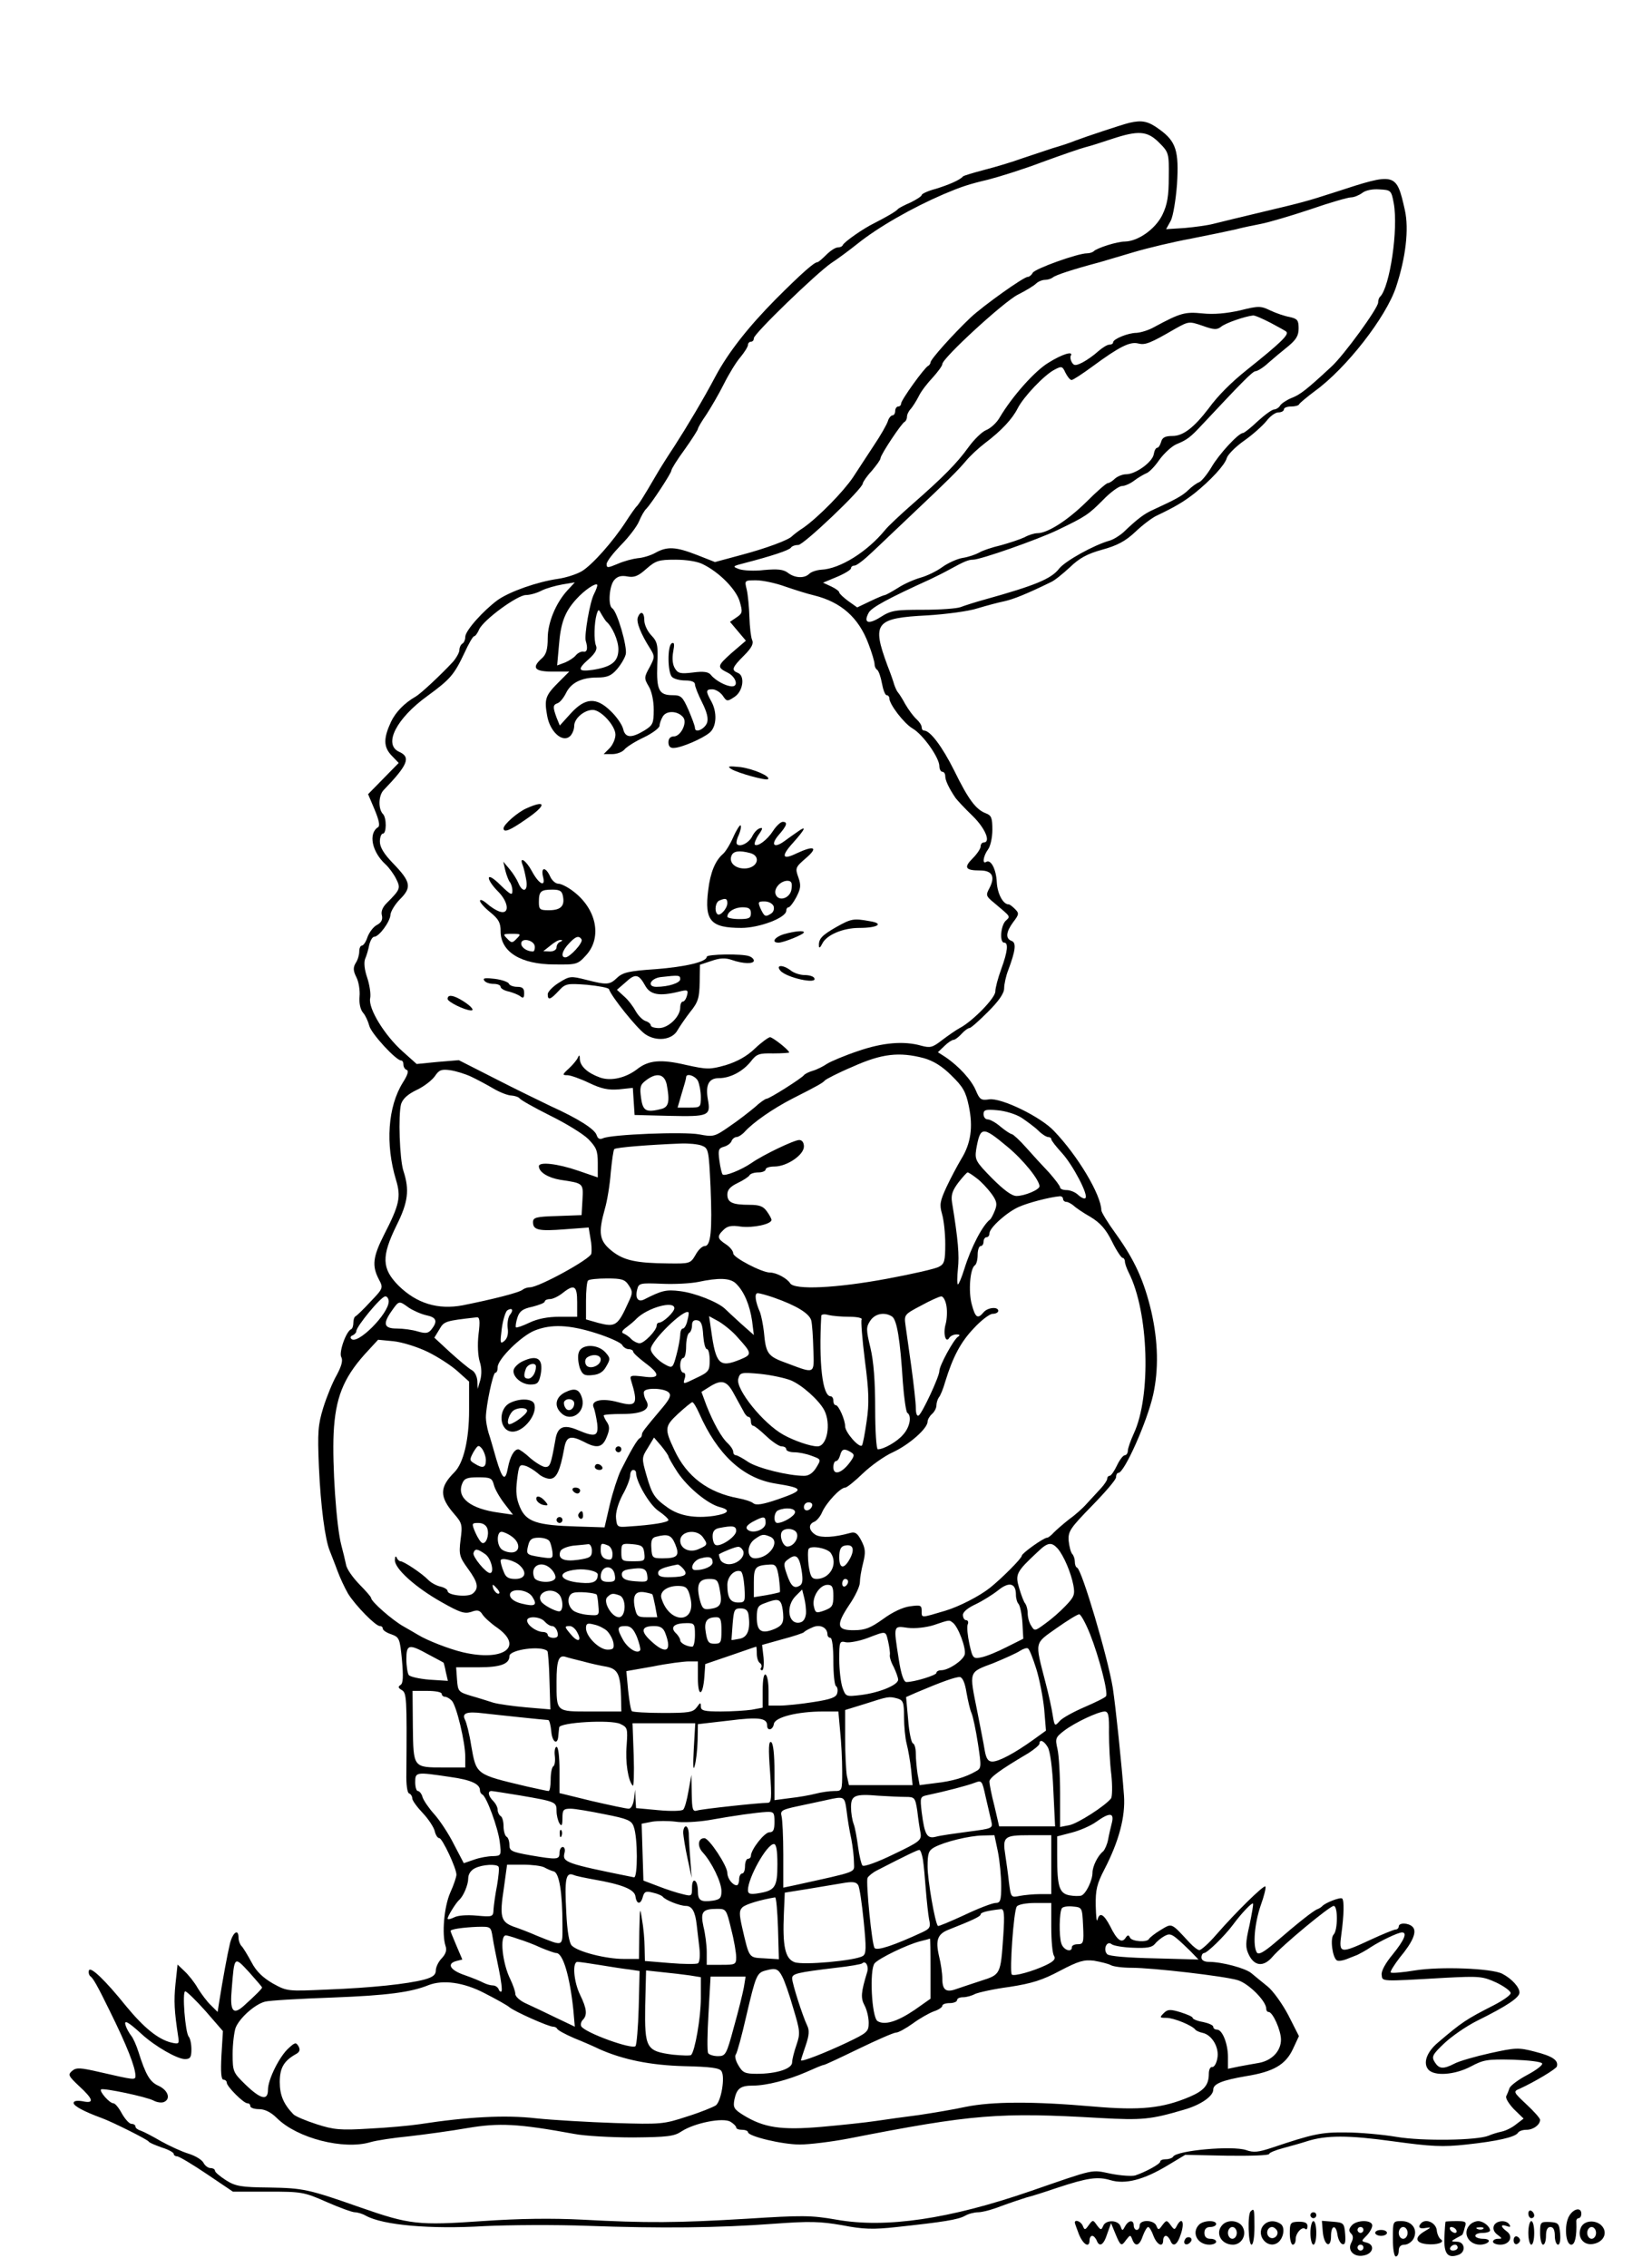 <?xml version="1.0" standalone="no"?>
<!DOCTYPE svg PUBLIC "-//W3C//DTD SVG 20010904//EN"
 "http://www.w3.org/TR/2001/REC-SVG-20010904/DTD/svg10.dtd">
<svg version="1.0" xmlns="http://www.w3.org/2000/svg"
 width="561pt" height="770pt" viewBox="0 0 561 770"
 preserveAspectRatio="xMidYMid meet">

<g transform="translate(0,770) scale(0.1,-0.1)"
fill="#000000" stroke="none">
<path d="M3835 7283 c-25 -6 -151 -48 -185 -61 -14 -6 -47 -17 -75 -25 -27 -9
-75 -25 -105 -35 -30 -11 -86 -28 -125 -38 -38 -10 -72 -20 -75 -23 -10 -12
-47 -28 -92 -42 -27 -7 -48 -17 -48 -21 0 -4 -17 -15 -37 -25 -21 -9 -40 -19
-43 -22 -7 -9 -41 -28 -80 -48 -39 -19 -103 -64 -108 -75 -2 -5 -10 -8 -17 -8
-8 0 -25 -11 -39 -25 -14 -14 -27 -25 -30 -25 -11 0 -54 -38 -141 -125 -93
-94 -161 -180 -205 -262 -40 -76 -98 -173 -140 -238 -22 -33 -49 -76 -60 -95
-47 -81 -63 -105 -69 -110 -3 -3 -19 -25 -35 -50 -44 -68 -114 -147 -150 -169
-17 -10 -53 -22 -81 -26 -70 -10 -164 -43 -205 -72 -49 -36 -110 -104 -110
-125 0 -9 -4 -20 -10 -23 -5 -3 -10 -13 -10 -22 0 -8 -10 -26 -22 -40 -41 -44
-109 -108 -127 -118 -38 -22 -67 -52 -83 -85 -26 -56 -26 -85 1 -114 l25 -26
-52 -53 -52 -53 22 -52 c15 -36 19 -55 12 -60 -34 -21 -21 -84 25 -126 12 -11
28 -33 36 -49 16 -32 15 -36 -32 -83 -14 -14 -20 -29 -16 -42 3 -14 -2 -24
-17 -32 -12 -6 -26 -25 -32 -41 -5 -16 -14 -29 -19 -29 -5 0 -9 -9 -9 -20 0
-11 -5 -29 -12 -39 -9 -15 -9 -26 2 -48 8 -15 13 -45 11 -66 -2 -23 3 -45 12
-55 8 -9 17 -29 21 -44 6 -26 91 -118 108 -118 5 0 8 -6 8 -14 0 -8 5 -16 11
-18 8 -3 3 -18 -13 -43 -51 -82 -60 -209 -23 -331 17 -57 12 -83 -41 -186 -38
-75 -41 -105 -18 -150 16 -30 16 -31 -28 -77 -23 -25 -46 -47 -50 -49 -5 -2
-8 -12 -8 -22 0 -10 -3 -20 -7 -22 -18 -7 -43 -80 -34 -95 6 -11 1 -30 -15
-60 -14 -24 -34 -73 -46 -111 -18 -59 -20 -82 -15 -202 6 -134 21 -247 37
-285 4 -11 16 -40 25 -65 9 -25 26 -61 37 -80 24 -39 93 -110 108 -110 6 0 10
-4 10 -9 0 -5 13 -14 29 -19 27 -10 29 -14 36 -87 5 -57 4 -80 -5 -85 -9 -6
-8 -10 4 -17 17 -10 18 -23 16 -283 -1 -37 3 -66 9 -68 6 -2 11 -10 11 -17 0
-7 16 -29 35 -49 19 -20 37 -47 41 -61 3 -14 10 -25 16 -25 10 0 58 -102 58
-124 0 -7 -9 -35 -21 -61 -21 -48 -29 -141 -16 -181 5 -14 1 -27 -13 -42 -11
-11 -20 -30 -20 -41 0 -15 -10 -23 -39 -31 -57 -15 -177 -28 -331 -34 -134 -6
-135 -6 -184 21 -34 20 -56 41 -72 72 -13 24 -28 49 -34 55 -5 5 -10 18 -10
28 0 32 -19 19 -29 -19 -9 -38 -25 -125 -36 -195 l-6 -38 -23 23 c-13 12 -32
38 -44 57 -11 20 -32 46 -45 58 l-24 23 -7 -65 c-6 -59 -4 -93 9 -179 4 -25 3
-27 -23 -21 -45 11 -93 50 -154 124 -70 87 -121 136 -126 121 -2 -7 0 -16 5
-20 9 -6 24 -32 65 -116 59 -119 88 -193 88 -222 0 -15 -4 -14 -122 13 -65 15
-79 16 -93 4 -15 -13 -13 -17 24 -52 49 -45 52 -60 11 -51 -19 3 -30 1 -30 -6
0 -10 35 -29 95 -51 36 -13 156 -73 160 -80 2 -4 22 -12 44 -20 23 -7 41 -17
41 -22 0 -4 5 -8 11 -8 7 0 52 -27 101 -60 l89 -60 119 0 c114 0 122 -1 199
-35 43 -19 87 -35 96 -35 9 0 26 -5 38 -12 59 -32 219 -46 402 -35 83 4 240 5
350 1 247 -9 446 -7 633 7 122 9 157 8 232 -5 72 -14 105 -15 186 -6 158 17
208 25 231 38 12 7 32 12 45 12 13 0 48 9 78 21 30 11 69 24 85 29 17 4 64 19
105 33 103 34 137 39 181 26 50 -15 113 1 194 50 l60 36 143 -3 c78 -1 142 1
142 6 0 4 21 13 48 20 26 7 62 17 80 23 66 21 140 21 292 0 132 -18 169 -20
250 -11 103 11 166 25 175 40 4 6 16 10 29 10 23 0 46 17 46 34 0 5 -21 29
-46 52 -46 43 -46 44 -22 54 50 23 122 66 125 75 6 21 -15 35 -74 50 -57 15
-66 14 -153 -5 -50 -11 -105 -27 -120 -35 -39 -20 -53 -19 -68 5 -11 18 -8 25
32 63 24 23 74 58 112 77 103 51 144 79 144 96 0 18 -26 47 -59 64 -36 18
-209 25 -296 11 -42 -7 -79 -10 -82 -7 -3 3 11 25 30 50 45 54 60 89 44 105
-14 14 -47 15 -47 1 0 -5 -5 -10 -10 -10 -6 0 -45 -16 -86 -35 -103 -48 -108
-47 -99 18 9 66 10 115 3 122 -6 6 -59 -15 -68 -26 -3 -3 -10 -8 -16 -10 -14
-5 -69 -49 -142 -112 -41 -35 -58 -44 -64 -35 -14 23 -8 97 13 159 12 33 19
62 16 65 -5 6 -100 -87 -167 -164 -25 -29 -51 -52 -57 -52 -6 0 -21 12 -34 26
-63 68 -58 66 -98 42 -20 -12 -37 -26 -39 -30 -6 -13 -60 -9 -65 5 -4 9 -8 9
-15 -2 -13 -19 -29 -7 -52 40 -22 42 -36 49 -43 22 -3 -10 -5 11 -6 47 -1 55
4 75 30 125 49 95 71 178 66 249 -8 109 -28 299 -38 366 -17 104 -105 401
-121 408 -5 2 -8 11 -8 21 0 9 -4 21 -9 26 -5 6 -10 26 -12 45 -2 32 6 43 79
118 45 46 82 89 82 97 0 8 3 15 8 15 20 0 97 172 118 265 19 86 17 180 -6 282
-25 106 -57 176 -121 265 -27 37 -49 73 -49 80 -1 52 -80 185 -161 269 -45 48
-179 113 -220 107 -27 -4 -32 -1 -45 30 -15 36 -58 83 -104 114 l-25 16 22 21
c12 12 26 21 31 21 5 0 17 9 27 20 10 11 22 20 27 20 5 0 33 25 63 55 37 37
55 63 55 80 0 13 6 42 14 62 25 67 28 93 11 99 -21 8 -19 30 6 64 20 26 20 30
6 44 -9 9 -18 16 -22 16 -19 0 -38 37 -40 75 -2 44 -20 79 -36 69 -14 -9 -10
20 6 42 8 10 15 40 15 67 0 40 -3 49 -22 56 -34 13 -59 46 -108 146 -40 80
-81 135 -102 135 -5 0 -8 5 -8 11 0 7 -8 19 -18 28 -10 9 -27 32 -38 51 -10
19 -22 37 -25 40 -3 3 -8 14 -12 25 -3 11 -13 40 -23 65 -54 146 -42 162 136
171 63 4 140 14 170 24 30 9 71 20 91 24 31 7 74 24 156 64 13 5 42 29 66 51
32 31 59 46 110 60 51 14 79 29 112 60 24 23 57 48 72 55 65 31 93 48 129 76
55 44 104 97 110 120 3 11 29 38 59 59 30 21 64 52 76 67 12 16 30 29 40 29
11 0 19 5 19 10 0 6 11 10 24 10 13 0 26 3 28 8 2 4 26 24 54 45 106 77 241
250 275 353 33 100 44 196 30 260 -29 129 -31 129 -236 62 -99 -32 -115 -36
-250 -68 -71 -17 -146 -35 -165 -40 -19 -5 -63 -11 -97 -14 l-63 -4 16 29 c8
16 17 71 21 123 7 114 -3 146 -60 187 -38 28 -59 32 -102 22z m101 -67 c33
-33 34 -36 33 -117 0 -65 -5 -94 -22 -129 -24 -48 -82 -89 -127 -90 -27 0 -95
-22 -106 -33 -4 -4 -15 -7 -23 -7 -31 0 -176 -52 -184 -66 -4 -8 -12 -14 -17
-14 -14 0 -150 -97 -194 -138 -60 -57 -136 -142 -136 -152 0 -4 -4 -10 -8 -12
-12 -5 -92 -116 -92 -128 0 -5 -4 -10 -10 -10 -5 0 -10 -7 -10 -15 0 -8 -4
-15 -9 -15 -5 0 -13 -9 -16 -20 -4 -12 -25 -49 -48 -83 -22 -34 -54 -82 -70
-107 -33 -49 -116 -134 -168 -171 -19 -12 -36 -26 -39 -29 -11 -13 -90 -42
-173 -64 l-89 -24 -61 24 c-72 28 -101 30 -142 7 -16 -9 -43 -17 -60 -18 -16
-2 -47 -10 -67 -19 -34 -14 -38 -15 -38 -1 0 9 22 37 48 64 27 27 55 64 62 81
7 17 18 37 25 43 18 19 85 121 85 130 0 5 20 37 45 71 25 35 45 67 45 70 0 4
13 26 29 49 15 23 42 69 59 103 17 34 42 75 56 91 14 17 26 36 26 42 0 6 5 11
10 11 6 0 10 5 10 12 0 15 211 219 263 255 23 15 62 44 87 64 72 58 188 124
295 170 59 25 86 34 150 49 39 10 122 36 185 60 63 23 129 46 145 50 17 4 57
17 90 28 91 30 121 28 161 -12z m797 -206 c16 -87 -13 -283 -46 -317 -4 -3 -7
-12 -7 -20 0 -19 -117 -180 -159 -218 -84 -78 -106 -95 -135 -106 -17 -7 -35
-19 -39 -26 -4 -7 -14 -13 -20 -13 -7 0 -32 -18 -56 -40 -23 -22 -46 -40 -50
-40 -15 0 -81 -71 -107 -116 -15 -25 -34 -48 -42 -51 -8 -3 -25 -15 -37 -27
-21 -20 -44 -32 -120 -67 -29 -13 -52 -30 -99 -75 -13 -12 -34 -25 -47 -29
-54 -15 -151 -69 -172 -95 -27 -35 -80 -57 -252 -105 -33 -9 -70 -21 -83 -26
-13 -5 -70 -9 -128 -9 -94 0 -108 -2 -144 -25 -41 -26 -59 -20 -40 15 10 18
65 48 210 114 19 9 49 24 65 33 49 27 64 33 79 33 26 0 219 68 286 100 98 47
106 53 156 103 25 26 54 47 64 47 9 0 28 8 41 18 13 10 32 21 41 25 10 3 30
24 45 46 16 22 42 46 58 53 37 15 48 24 88 67 134 143 171 181 181 181 6 0 26
12 43 28 17 15 47 40 67 56 28 23 36 37 36 61 0 28 -4 33 -31 39 -17 3 -46 13
-65 22 -33 16 -40 16 -104 0 -45 -10 -88 -14 -126 -10 -60 6 -75 2 -164 -46
-19 -11 -46 -19 -61 -20 -28 0 -79 -21 -79 -32 0 -5 -6 -8 -13 -8 -7 0 -23
-10 -37 -22 -14 -13 -38 -30 -53 -38 -24 -12 -30 -12 -37 0 -5 8 -6 18 -4 22
11 18 -29 6 -75 -23 -47 -28 -124 -115 -166 -186 -10 -18 -31 -37 -46 -43 -15
-6 -42 -33 -60 -58 -39 -54 -85 -101 -189 -192 -41 -36 -84 -76 -95 -90 -60
-73 -152 -131 -216 -134 -15 -1 -34 -7 -41 -14 -16 -16 -49 -15 -73 4 -15 11
-34 13 -80 9 -33 -4 -71 -2 -85 3 -24 9 -23 10 20 21 89 23 150 43 156 52 3 5
14 9 25 9 18 0 219 191 219 209 0 4 13 24 30 42 16 19 30 38 30 43 0 12 72
120 82 124 4 2 8 10 8 17 0 8 6 20 13 27 6 7 19 27 27 43 8 17 30 45 48 64 17
19 32 39 32 45 0 20 209 212 257 236 26 13 54 30 61 37 7 7 21 13 31 13 9 0
21 4 26 8 9 8 66 27 160 52 17 5 68 20 115 34 47 14 135 35 195 46 61 12 128
26 150 31 22 6 61 14 87 19 26 5 101 27 167 49 66 23 129 41 139 41 10 0 27 7
38 15 11 9 35 14 59 12 38 -2 40 -3 48 -47z m-418 -406 c28 -15 52 -28 53 -30
11 -9 -19 -38 -133 -129 -54 -43 -99 -88 -131 -132 -49 -64 -86 -93 -122 -93
-25 0 -35 -5 -39 -20 -3 -11 -9 -20 -13 -20 -5 0 -10 -10 -12 -22 -4 -26 -61
-68 -94 -68 -12 0 -29 -7 -38 -15 -8 -8 -19 -15 -24 -15 -5 0 -38 -29 -73 -64
-63 -62 -131 -106 -166 -106 -10 0 -30 -6 -44 -14 -15 -7 -51 -19 -80 -27 -30
-7 -63 -18 -74 -25 -11 -6 -36 -15 -56 -18 -19 -3 -51 -18 -69 -31 -19 -14
-52 -30 -74 -36 -21 -6 -56 -21 -77 -35 -21 -13 -41 -24 -44 -24 -3 0 -25 -9
-50 -21 l-44 -21 -31 22 c-16 12 -30 25 -30 29 0 4 -12 13 -27 20 l-28 13 48
20 c26 11 47 24 47 29 0 5 5 9 12 9 7 0 33 20 58 44 25 23 85 81 134 127 128
121 158 151 186 184 14 17 43 44 64 60 57 43 94 83 112 119 20 39 90 113 125
131 24 13 27 12 37 -10 7 -14 16 -25 21 -25 5 0 37 21 71 46 91 67 127 85 155
78 24 -6 40 0 126 50 45 25 47 26 93 10 39 -14 49 -14 63 -3 14 12 80 35 108
38 6 1 33 -11 60 -25z m-1927 -820 c55 -27 112 -85 124 -126 10 -35 10 -40
-11 -54 l-22 -15 27 -32 27 -32 -49 -42 c-49 -44 -50 -48 -12 -67 27 -14 37
-46 14 -46 -20 0 -57 20 -72 39 -8 10 -24 13 -61 8 -42 -5 -51 -3 -61 14 -8
13 -10 33 -6 56 5 26 4 34 -5 29 -15 -9 -14 -99 1 -114 7 -7 27 -12 45 -12 21
0 33 -5 33 -13 0 -8 11 -35 24 -61 17 -34 22 -55 17 -70 -9 -22 -41 -36 -41
-17 0 6 -10 33 -22 61 -20 45 -25 50 -54 50 -46 0 -55 17 -52 103 3 68 1 78
-21 101 -13 14 -23 36 -23 50 0 29 -13 34 -22 10 -6 -15 10 -56 42 -106 16
-26 16 -29 -2 -63 -19 -34 -19 -38 -3 -65 10 -16 17 -49 17 -79 0 -47 -3 -53
-32 -71 -45 -27 -65 -25 -72 6 -4 15 -23 42 -42 60 -49 48 -86 46 -135 -7
l-38 -42 -11 27 c-13 36 -13 43 4 49 8 3 20 18 28 34 17 35 52 53 106 53 34 0
48 6 67 28 13 15 27 38 30 51 6 24 -29 146 -46 156 -15 10 -10 77 7 96 11 13
25 16 45 12 23 -4 36 1 64 26 32 28 42 31 99 31 37 0 76 -6 94 -16z m278 -75
c32 -11 76 -25 98 -30 93 -23 152 -76 185 -164 12 -31 21 -62 21 -70 0 -8 4
-16 9 -19 5 -4 12 -24 16 -46 4 -22 11 -40 16 -40 5 0 9 -5 9 -10 0 -21 50
-86 79 -103 35 -20 91 -99 91 -128 0 -10 5 -19 10 -19 6 0 10 -7 10 -15 0 -14
12 -40 35 -74 6 -8 31 -35 58 -61 43 -42 63 -90 37 -90 -5 0 -10 -6 -10 -14 0
-7 -12 -25 -27 -40 -31 -31 -25 -41 25 -41 42 0 53 -21 31 -62 -12 -22 -10
-26 17 -48 58 -49 56 -45 39 -61 -17 -17 -21 -74 -5 -74 15 0 12 -30 -10 -90
-11 -30 -20 -64 -20 -76 0 -22 -77 -101 -121 -124 -13 -7 -40 -26 -60 -41 -32
-25 -40 -27 -70 -19 -59 17 -131 11 -215 -18 -45 -15 -92 -35 -105 -43 -13 -9
-35 -20 -49 -24 -14 -4 -27 -11 -30 -15 -7 -10 -117 -80 -127 -80 -4 0 -23
-13 -40 -29 -18 -15 -56 -45 -86 -65 -50 -35 -55 -36 -102 -27 -53 10 -298 0
-327 -13 -11 -5 -18 -2 -22 11 -7 20 -61 55 -156 98 -35 17 -120 58 -188 93
l-124 63 -72 -6 -71 -7 -47 42 c-61 54 -118 146 -111 181 3 14 -2 46 -10 70
-9 26 -12 51 -7 64 5 11 11 32 14 48 4 15 11 27 17 27 16 0 54 51 55 75 1 11
15 35 33 53 40 40 36 59 -25 122 -30 31 -44 54 -44 73 0 15 5 27 10 27 13 0
13 53 1 66 -17 17 -16 62 1 81 84 87 94 113 53 131 -54 25 -9 113 96 189 78
57 91 72 126 146 14 31 29 57 33 57 4 0 12 11 17 23 15 33 130 117 159 117 14
0 38 7 53 15 16 8 48 17 71 21 l42 7 -24 -26 c-40 -43 -68 -110 -68 -164 0
-37 -5 -55 -20 -68 -36 -32 -25 -45 37 -45 l56 0 -36 -36 c-45 -45 -49 -57
-39 -113 9 -54 51 -93 77 -71 8 7 15 23 15 36 0 25 34 54 63 54 28 0 77 -54
77 -84 0 -14 -9 -35 -20 -46 l-20 -20 29 0 c16 0 34 7 41 15 7 9 37 28 67 42
29 14 53 32 53 40 0 7 5 21 11 31 13 21 51 19 69 -3 15 -18 -8 -65 -32 -65
-11 0 -18 -7 -18 -20 0 -13 6 -20 18 -19 25 0 99 32 122 52 24 20 26 70 5 107
-19 34 -18 40 4 40 11 0 27 -10 35 -21 14 -21 16 -21 40 -5 30 19 37 73 11 82
-22 9 -19 18 21 58 27 27 34 41 28 54 -4 9 -8 44 -9 77 -1 33 -5 75 -9 93 -8
32 -8 32 32 32 21 0 65 -9 98 -21z m-649 -26 c-14 -27 -33 -138 -28 -158 8
-26 5 -40 -8 -37 -7 1 -18 -4 -25 -12 -6 -8 -23 -19 -37 -25 l-27 -10 6 67 c6
78 20 115 59 158 27 30 65 56 71 49 2 -2 -3 -16 -11 -32z m42 -93 c20 -17 41
-64 41 -94 0 -42 -23 -60 -87 -70 -51 -7 -54 1 -12 38 21 19 28 33 23 44 -8
19 -6 77 2 106 6 19 7 19 17 0 6 -10 13 -21 16 -24z m1078 -1482 c32 -9 62
-27 94 -59 39 -38 49 -55 59 -104 15 -71 7 -127 -26 -180 -13 -22 -36 -65 -50
-95 -22 -48 -24 -59 -15 -91 6 -20 11 -66 11 -102 0 -57 -3 -68 -21 -77 -11
-7 -91 -25 -177 -41 -172 -32 -315 -39 -329 -15 -10 16 -46 36 -68 36 -28 0
-125 51 -125 65 0 8 -11 22 -25 31 -29 19 -31 27 -8 49 13 13 27 16 59 11 41
-5 104 8 104 23 0 3 -7 17 -16 29 -12 17 -25 22 -59 22 -58 0 -75 8 -75 35 0
16 10 27 35 39 19 9 37 21 40 26 3 6 17 10 31 10 13 0 24 5 24 10 0 6 14 10
30 10 42 0 100 39 100 68 0 13 -6 22 -16 22 -17 0 -122 -50 -162 -78 -35 -24
-91 -46 -98 -39 -3 3 -8 24 -11 47 -5 36 -3 42 15 47 11 3 23 11 26 19 3 8 11
14 17 14 6 0 19 8 28 18 29 32 95 78 161 112 89 45 104 54 111 62 3 4 45 26
95 47 98 44 157 51 241 29z m-1537 -63 c19 -9 53 -27 75 -40 22 -13 50 -24 62
-24 12 -1 24 -5 28 -10 3 -5 49 -31 103 -58 53 -26 112 -62 130 -80 27 -28 32
-39 32 -81 l0 -49 -67 23 c-70 24 -133 31 -133 15 0 -20 31 -39 72 -46 80 -12
79 -11 76 -68 l-3 -52 -82 -3 c-73 -2 -83 -5 -83 -21 0 -27 20 -31 109 -24
l80 6 6 -36 c4 -19 5 -43 3 -53 -3 -18 -178 -114 -208 -114 -9 0 -20 -4 -25
-8 -11 -10 -103 -33 -203 -53 -85 -16 -157 6 -219 67 -57 58 -58 99 -6 205 39
78 44 120 23 184 -13 40 -18 189 -8 227 6 18 22 33 53 48 26 12 53 34 62 47
14 21 22 24 52 20 20 -3 52 -13 71 -22z m1870 -140 c19 -13 45 -32 57 -44 12
-12 27 -21 33 -21 5 0 10 -3 10 -7 0 -5 17 -26 37 -48 37 -41 90 -142 79 -152
-3 -4 -14 1 -24 10 -10 10 -28 17 -40 17 -12 0 -22 4 -22 9 0 5 -17 27 -37 50
-21 22 -56 60 -78 85 -22 25 -44 45 -49 46 -4 0 -21 11 -38 25 -16 14 -36 25
-44 25 -8 0 -14 8 -14 18 0 14 7 17 47 13 26 -2 63 -13 83 -26z m-50 -97 c55
-45 110 -114 110 -135 0 -12 -51 -33 -78 -33 -16 0 -43 20 -83 60 -56 57 -59
63 -54 98 14 79 21 80 105 10z m-1037 3 c23 -9 24 -14 30 -141 6 -148 1 -200
-20 -200 -8 0 -22 -13 -31 -30 -17 -29 -19 -30 -92 -29 -110 1 -152 10 -193
43 -42 34 -46 60 -23 142 8 27 17 82 20 123 4 41 9 77 12 80 5 6 122 15 226
19 26 1 58 -2 71 -7z m934 -111 c15 -11 36 -34 49 -51 19 -26 21 -36 13 -57
-6 -15 -13 -29 -17 -32 -25 -19 -64 -93 -87 -167 -9 -29 -19 -53 -22 -53 -3 0
-3 24 0 53 5 45 1 97 -20 225 -4 25 1 40 21 67 15 19 29 35 32 35 3 0 17 -9
31 -20z m293 -70 c0 -5 5 -10 11 -10 6 0 16 -6 24 -12 7 -7 33 -25 58 -39 33
-20 52 -41 73 -83 15 -31 32 -56 36 -56 4 0 8 -6 8 -12 0 -7 6 -24 13 -38 68
-134 77 -419 17 -547 -11 -24 -20 -50 -20 -58 0 -8 -5 -15 -10 -15 -6 0 -18
-16 -27 -35 -9 -19 -20 -35 -25 -35 -4 0 -8 -4 -8 -10 0 -5 -10 -20 -22 -33
-13 -14 -34 -37 -48 -52 -13 -15 -40 -39 -60 -53 -19 -15 -42 -35 -51 -44 -9
-10 -19 -18 -23 -18 -12 0 -86 -53 -86 -61 0 -9 -68 -77 -108 -109 -35 -28
-105 -64 -152 -78 -84 -25 -80 -25 -80 -1 0 20 -4 21 -40 16 -24 -3 -60 -20
-91 -43 -42 -30 -61 -38 -98 -38 -60 -1 -63 17 -17 86 20 29 36 63 36 76 0 13
5 43 11 66 9 36 8 49 -6 76 -13 25 -21 31 -38 26 -54 -15 -96 -17 -116 -7 -24
14 -28 36 -6 45 8 3 21 18 27 33 15 33 62 83 78 83 6 0 33 22 60 48 27 26 73
59 102 72 56 26 118 81 118 104 0 7 7 19 15 26 8 7 15 20 15 29 0 9 4 21 8 27
5 5 15 29 22 54 26 84 52 134 98 182 24 26 53 48 63 48 11 0 19 5 19 10 0 15
-36 12 -50 -5 -20 -24 -28 -18 -40 27 -12 43 -6 123 11 133 5 4 9 19 9 36 0
16 5 29 10 29 6 0 10 7 10 15 0 8 5 15 10 15 6 0 10 6 10 13 0 19 59 72 100
90 31 14 104 33 138 36 6 1 12 -3 12 -9z m-1475 -293 c14 -21 14 -27 -1 -58
-36 -80 -44 -85 -102 -70 l-42 12 0 63 c0 34 3 66 7 69 3 4 32 7 64 7 50 0 61
-3 74 -23z m364 6 c28 -27 47 -73 55 -127 l6 -48 -43 38 c-23 21 -48 44 -55
51 -24 23 -102 54 -153 60 -47 6 -62 2 -121 -28 -21 -11 -32 4 -24 34 5 21 10
22 83 19 43 -2 98 1 123 6 71 15 109 14 129 -5z m-539 -63 l0 -50 -60 0 c-40
0 -75 -7 -102 -20 -23 -11 -43 -18 -46 -16 -2 3 0 17 5 33 7 22 18 30 51 37
23 6 42 13 42 18 0 4 8 8 18 8 9 0 28 9 42 20 40 32 50 26 50 -30z m668 15
c77 -27 121 -54 127 -78 3 -12 6 -56 7 -97 3 -86 7 -84 -89 -48 -67 24 -72 32
-79 108 -3 25 -9 54 -13 65 -16 36 -20 65 -8 65 7 0 32 -7 55 -15z m-1308 -13
c0 -42 -107 -149 -127 -127 -5 4 -2 10 5 12 6 3 12 9 12 14 0 16 84 118 98
118 6 1 12 -7 12 -17z m1894 -15 c3 -17 2 -46 -3 -63 -9 -33 1 -66 13 -45 4 6
15 11 24 11 12 0 13 -3 5 -8 -15 -10 -63 -98 -63 -116 0 -19 -58 -143 -70
-151 -6 -4 -10 6 -10 26 0 17 -7 79 -15 138 -8 58 -17 122 -20 142 -5 36 -4
37 53 67 31 17 62 31 68 31 7 1 15 -14 18 -32z m-1826 -6 c15 -10 42 -22 60
-26 34 -7 39 -20 18 -47 -11 -14 -19 -16 -47 -8 -19 6 -51 10 -71 10 -45 0
-49 16 -17 61 24 34 24 34 57 10z m902 -2 c0 -13 -38 -49 -52 -49 -4 0 -8 -4
-8 -10 0 -16 -42 -60 -58 -60 -7 0 -20 6 -28 14 -7 8 -19 16 -26 19 -9 3 -6
10 9 21 12 9 28 22 35 30 38 37 128 62 128 35z m-558 -22 c-6 -7 -10 -27 -8
-45 3 -20 -1 -35 -11 -44 -15 -12 -15 -7 -9 42 4 30 13 58 19 62 16 10 22 1 9
-15z m602 -21 c-3 -14 -10 -26 -15 -26 -5 0 -9 -10 -9 -22 -1 -13 -6 -43 -13
-68 -11 -42 -14 -45 -33 -35 -27 13 -54 41 -54 55 0 28 114 139 128 125 2 -1
0 -14 -4 -29z m549 14 c27 0 46 -4 43 -9 -3 -4 2 -67 11 -139 14 -106 15 -146
6 -207 -6 -42 -13 -79 -16 -82 -10 -9 -57 45 -57 65 0 22 -22 72 -32 72 -5 0
-8 7 -8 15 0 8 -4 15 -9 15 -28 0 -41 112 -32 274 1 4 11 6 24 2 12 -3 44 -6
70 -6z m146 1 c17 -11 28 -79 37 -224 4 -54 11 -100 15 -103 16 -10 9 -49 -14
-74 -20 -24 -66 -50 -86 -50 -5 0 -9 62 -9 138 0 92 -5 160 -16 206 -15 62
-15 71 -1 92 16 25 49 31 74 15z m-1404 -61 c-4 -35 -2 -72 4 -92 7 -21 7 -44
2 -63 l-9 -30 -1 27 c-1 16 -9 32 -19 37 -11 6 -43 33 -73 60 l-54 50 17 28
c16 28 20 29 126 41 11 2 13 -11 7 -58z m879 -9 c50 -55 51 -59 10 -76 -71
-29 -83 -17 -99 99 l-7 48 33 -18 c18 -11 47 -34 63 -53z m-116 6 c2 -26 7
-47 13 -47 5 0 9 -17 9 -38 0 -35 -3 -40 -46 -60 -45 -22 -45 -22 -39 -2 4 11
2 20 -4 20 -6 0 -11 11 -11 25 0 14 5 25 10 25 6 0 10 18 10 39 0 22 5 43 10
46 6 3 10 15 10 26 0 14 6 19 18 17 13 -2 18 -15 20 -51z m-363 7 c44 -14 84
-32 88 -40 4 -8 15 -14 22 -14 8 0 15 -4 15 -8 0 -5 18 -21 40 -38 54 -40 52
-55 -6 -47 -42 5 -46 4 -41 -13 25 -81 19 -91 -44 -74 -54 15 -94 6 -83 -18 4
-9 9 -34 12 -54 5 -44 -6 -48 -65 -23 -49 21 -70 12 -77 -33 -15 -84 -18 -92
-34 -92 -9 0 -32 14 -51 30 -18 17 -37 30 -41 30 -14 0 -28 -25 -35 -62 -9
-49 -19 -41 -40 30 -9 31 -20 71 -26 88 -5 17 -9 40 -9 52 0 38 24 152 32 152
5 0 8 8 8 19 0 27 79 105 125 124 57 23 119 20 210 -9z m-573 -63 c35 -17 81
-47 102 -66 l39 -35 0 -97 c0 -101 -19 -180 -50 -211 -51 -51 -51 -83 -1 -141
27 -31 29 -37 22 -88 -6 -50 -4 -58 25 -98 35 -48 38 -67 16 -85 -16 -13 -85
-6 -85 9 0 5 -11 12 -24 15 -14 3 -32 13 -41 22 -22 23 -84 64 -95 64 -4 0
-11 6 -13 13 -3 6 -6 3 -6 -9 -1 -29 70 -93 159 -143 62 -35 77 -40 100 -33
21 8 29 6 38 -8 6 -10 29 -31 51 -46 91 -65 20 -115 -117 -83 -47 11 -123 41
-152 59 -8 5 -31 18 -50 29 -36 20 -110 84 -110 97 0 3 -18 24 -40 46 -22 23
-43 52 -45 67 -3 14 -10 44 -16 66 -17 65 -31 273 -26 380 6 118 32 185 105
267 l46 50 52 -5 c29 -3 81 -19 116 -36z m1234 -97 c38 -16 95 -67 113 -101
24 -46 10 -123 -23 -123 -24 0 -79 19 -115 39 -69 38 -163 155 -154 190 6 22
9 23 75 17 38 -4 84 -14 104 -22z m-194 -45 c13 -23 27 -50 33 -60 5 -11 13
-19 17 -19 5 0 8 -7 8 -15 0 -8 3 -15 8 -15 4 0 24 -16 44 -35 20 -19 44 -35
52 -35 9 0 16 -4 16 -10 0 -5 12 -10 27 -10 15 0 41 -5 59 -12 33 -12 33 -12
16 -40 -11 -18 -25 -28 -41 -28 -54 0 -158 26 -190 47 -19 13 -38 23 -42 23
-5 0 -9 5 -9 11 0 7 -8 19 -17 28 -23 20 -51 72 -74 130 l-17 46 27 17 c41 26
59 22 83 -23z m-221 4 c9 -9 4 -21 -20 -50 -65 -77 -71 -85 -71 -93 0 -5 -3
-10 -7 -12 -8 -3 -31 -42 -65 -110 -10 -21 -27 -73 -37 -115 l-18 -78 -94 3
c-136 4 -172 16 -193 65 -13 30 -15 53 -10 94 6 49 8 53 28 47 11 -3 30 -15
42 -25 11 -11 30 -19 41 -19 23 0 35 27 49 103 7 41 21 46 68 22 43 -23 62
-19 76 16 10 24 11 36 2 50 -7 10 -12 21 -12 24 0 3 29 5 64 5 71 0 99 17 79
48 -5 9 -8 22 -6 28 5 14 69 12 84 -3z m103 -70 c62 -141 149 -221 258 -239
100 -16 101 -22 9 -54 -50 -17 -73 -21 -83 -13 -7 6 -30 13 -51 17 -102 19
-175 73 -217 164 -34 72 -33 80 13 123 23 21 45 39 48 39 4 0 14 -17 23 -37z
m-104 -147 c0 -3 14 -28 31 -54 35 -52 102 -107 143 -118 39 -10 31 -22 -20
-30 -64 -9 -116 0 -155 27 -47 33 -55 46 -74 112 -16 56 -16 59 5 92 l21 35
25 -29 c13 -16 24 -32 24 -35z m-620 -13 c0 -26 -11 -29 -39 -11 -17 10 -17
13 -3 39 15 24 17 25 29 11 7 -10 13 -27 13 -39z m1240 27 c13 -8 12 -13 -6
-37 -27 -35 -54 -42 -54 -14 0 12 4 21 9 21 5 0 11 9 14 20 6 22 14 24 37 10z
m-730 -70 c0 -30 46 -109 76 -129 19 -13 34 -27 34 -31 0 -8 -55 -17 -135 -22
-38 -3 -40 -2 -43 28 -2 19 7 50 22 79 15 26 26 56 26 66 0 11 5 19 10 19 6 0
10 -4 10 -10z m-483 -40 c3 -14 19 -42 35 -63 l30 -39 -48 7 c-96 13 -143 50
-125 97 7 19 16 23 55 23 42 0 47 -3 53 -25z m1081 -72 c-6 -18 -28 -21 -28
-4 0 9 7 16 16 16 9 0 14 -5 12 -12z m-58 -21 c0 -13 -40 -37 -60 -37 -15 0
-12 38 3 43 25 11 57 7 57 -6z m-100 -37 c0 -23 -45 -39 -62 -22 -7 7 -1 15
18 26 38 20 44 20 44 -4z m-945 -19 c7 -22 -4 -53 -17 -49 -6 2 -16 18 -24 36
-13 31 -12 32 11 32 14 0 26 -7 30 -19z m845 -8 c0 -20 -56 -57 -71 -47 -5 3
-9 16 -9 29 0 17 7 25 23 28 46 9 57 7 57 -10z m206 -8 c7 -18 -12 -45 -32
-45 -15 0 -28 35 -19 50 9 15 45 12 51 -5z m-968 -11 c30 -21 29 -54 -1 -54
-13 0 -28 5 -35 12 -16 16 -15 58 1 58 7 0 23 -7 35 -16z m648 -1 c18 -25 18
-28 -12 -41 -31 -15 -64 0 -64 28 0 32 54 41 76 13z m-93 -25 c16 -39 8 -48
-43 -48 -34 0 -36 2 -38 34 -2 26 2 36 15 39 42 11 53 6 66 -25z m321 26 c39
-15 -1 -74 -50 -74 -29 0 -29 45 -1 65 24 17 29 18 51 9z m-748 -16 c4 -6 8
-22 10 -36 2 -23 1 -24 -39 -18 -50 8 -51 9 -43 41 5 20 13 25 36 25 16 0 32
-5 36 -12z m144 -32 c0 -21 -6 -25 -46 -31 -49 -7 -71 3 -61 29 3 8 22 16 44
19 21 2 44 4 51 5 6 1 12 -9 12 -22z m54 18 c9 -3 16 -16 16 -29 0 -18 -4 -22
-20 -18 -13 3 -20 14 -20 29 0 26 1 27 24 18z m124 -26 c3 -27 1 -28 -37 -28
-39 0 -41 1 -41 31 0 29 2 30 38 27 32 -3 37 -7 40 -30z m701 -14 c-21 -42
-39 -42 -39 -1 0 26 5 37 18 40 27 6 35 -9 21 -39z m703 29 c21 -25 45 -82 53
-124 6 -32 3 -40 -27 -71 -18 -19 -49 -46 -69 -60 -34 -25 -36 -26 -47 -7 -7
10 -12 29 -12 42 0 13 -4 27 -8 33 -5 5 -14 29 -21 53 -14 47 -10 55 63 123
34 33 47 34 68 11z m-1068 -8 c7 -20 -20 -45 -49 -45 -12 0 -26 7 -29 16 -4 9
-5 18 -4 18 15 9 55 25 64 25 7 1 14 -6 18 -14z m298 -8 c24 -37 -3 -86 -48
-87 -18 0 -22 8 -28 46 -3 25 -3 51 0 56 8 13 66 2 76 -15z m-1174 -3 c20 -14
32 -64 16 -64 -14 0 -60 56 -56 68 5 16 13 15 40 -4z m772 -28 c0 -13 -29 -26
-58 -26 -23 0 -8 34 18 40 29 8 40 4 40 -14z m302 -26 c5 -31 4 -46 -5 -52
-20 -13 -31 -3 -45 38 -12 34 -11 40 5 51 26 20 37 11 45 -37z m-956 15 c25
-24 17 -45 -16 -45 -24 0 -33 6 -40 26 -6 14 -10 30 -10 36 0 13 48 1 66 -17z
m108 -14 c10 -11 15 -25 11 -30 -10 -17 -65 -13 -71 4 -16 42 29 61 60 26z
m446 4 c18 -21 7 -28 -42 -29 -32 -1 -43 3 -43 14 0 12 15 19 66 29 4 0 12 -6
19 -14z m325 -31 c3 -25 5 -47 3 -49 -2 -1 -22 -6 -45 -10 l-43 -7 0 50 c0 53
5 58 56 61 18 1 23 -6 29 -45z m-615 11 c0 -24 -15 -32 -58 -28 -76 6 -85 38
-12 45 31 3 70 -6 70 -17z m58 -3 c3 -18 -1 -22 -22 -22 -19 0 -26 5 -26 18 0
39 43 43 48 4z m110 0 c3 -22 0 -23 -40 -20 -31 2 -44 8 -46 20 -2 12 5 18 25
21 46 7 58 3 61 -21z m330 -40 c3 -49 2 -52 -21 -52 -27 0 -37 16 -37 60 0 28
24 53 45 46 6 -1 11 -26 13 -54z m-83 -13 c8 -45 2 -56 -35 -61 -21 -3 -26 2
-34 33 -12 50 -3 69 33 69 26 0 30 -4 36 -41z m435 32 c0 -6 -4 -13 -10 -16
-5 -3 -10 1 -10 9 0 9 5 16 10 16 6 0 10 -4 10 -9z m570 -45 c0 -12 4 -26 9
-31 5 -6 11 -34 13 -64 l3 -54 -56 -28 c-31 -16 -70 -32 -86 -35 -28 -6 -30
-4 -41 45 -6 28 -9 57 -6 66 4 8 1 15 -5 15 -6 0 -11 8 -11 18 0 10 17 24 43
36 23 11 57 32 76 47 38 31 61 25 61 -15z m-1760 19 c7 -9 8 -15 2 -15 -5 0
-12 7 -16 15 -3 8 -4 15 -2 15 2 0 9 -7 16 -15z m654 -27 c23 -91 -71 -93 -98
-3 -7 24 24 44 64 41 20 -1 27 -8 34 -38z m486 4 c0 -33 -4 -39 -30 -49 -28
-10 -31 -9 -36 13 -8 31 19 74 46 74 16 0 20 -7 20 -38z m-1022 -3 c18 -28 9
-34 -35 -23 -23 5 -39 16 -41 27 -5 27 59 24 76 -4z m90 9 c15 -15 16 -58 1
-58 -14 0 -53 21 -61 33 -19 30 33 52 60 25z m128 -1 c2 -2 5 -19 6 -38 3 -34
3 -34 -36 -31 -21 2 -45 9 -52 17 -20 19 -17 53 4 58 16 5 72 0 78 -6z m189 1
c2 -2 6 -20 10 -40 l7 -38 -35 0 c-32 0 -35 3 -42 36 -7 40 4 55 38 48 11 -2
21 -5 22 -6z m522 -66 c-2 -17 -9 -28 -21 -30 -39 -8 -49 55 -14 90 l22 22 7
-28 c4 -15 7 -40 6 -54z m-633 62 c24 -9 22 -74 -2 -74 -25 0 -55 53 -40 68
14 14 20 14 42 6z m550 -30 c3 -9 6 -28 6 -44 0 -21 -7 -30 -30 -40 -44 -18
-60 -8 -60 39 0 34 4 41 28 49 39 15 49 14 56 -4z m-112 -36 c7 -49 -3 -76
-30 -81 -15 -3 -27 -5 -28 -4 0 1 2 26 4 55 4 47 6 52 27 52 17 0 25 -7 27
-22z m1160 -66 c30 -76 62 -198 54 -210 -3 -5 -36 -21 -73 -37 -37 -16 -76
-37 -85 -48 -16 -18 -17 -17 -23 20 -3 21 -14 72 -25 113 -36 140 -38 129 38
183 37 26 71 47 77 47 5 0 22 -30 37 -68z m-1852 43 c7 -8 18 -15 25 -15 7 0
15 -9 18 -20 4 -15 0 -20 -14 -20 -10 0 -19 5 -19 10 0 6 -8 10 -17 10 -22 1
-53 23 -53 39 0 16 45 14 60 -4z m600 -30 c0 -41 -2 -45 -24 -45 -19 0 -24 6
-29 37 -7 39 3 53 36 53 14 0 17 -9 17 -45z m785 27 c19 -13 47 -89 41 -109
-7 -21 -55 -53 -80 -53 -9 0 -16 -4 -16 -9 0 -8 -75 -31 -102 -31 -9 0 -18 26
-26 78 -18 116 -19 113 31 106 24 -3 61 1 87 9 56 19 53 18 65 9z m-1174 -28
c9 -9 19 -26 22 -40 3 -20 0 -24 -20 -24 -28 0 -73 44 -73 73 0 16 5 18 28 12
15 -3 34 -13 43 -21z m299 -14 c0 -22 -4 -40 -9 -40 -18 0 -41 12 -41 22 0 5
-7 17 -16 25 -19 20 -4 33 39 33 25 0 27 -3 27 -40z m450 1 c0 -6 5 -11 10
-11 6 0 10 -33 10 -79 0 -44 4 -82 9 -85 5 -3 7 -14 4 -24 -3 -14 -22 -21 -81
-30 -43 -7 -94 -12 -115 -12 l-37 0 0 49 c0 28 -4 53 -10 56 -6 4 -10 -16 -10
-53 l0 -59 -37 -7 c-21 -3 -68 -6 -105 -6 -57 0 -68 3 -68 17 0 15 -2 14 -14
-3 -13 -17 -27 -19 -114 -19 -55 0 -103 3 -106 6 -4 3 -9 35 -13 71 l-6 65 91
16 c49 10 104 17 121 17 l31 0 0 -57 c0 -66 17 -62 22 5 l3 43 85 29 c47 16
86 30 88 30 1 0 2 -11 2 -24 0 -14 5 -28 10 -31 6 -4 8 -11 5 -16 -4 -5 -2 -9
3 -9 5 0 7 19 5 43 l-5 43 68 19 c38 10 71 21 74 24 3 4 16 11 30 17 25 11 50
-1 50 -25z m-850 8 c17 -30 3 -36 -20 -9 -24 28 -24 30 -5 30 8 0 19 -9 25
-21z m203 -16 c8 -21 13 -41 11 -45 -9 -14 -40 5 -57 33 -23 41 -22 49 7 49
18 0 27 -9 39 -37z m97 11 c23 -61 1 -72 -50 -24 -36 33 -32 50 11 50 22 0 32
-6 39 -26z m756 -26 c4 -18 7 -39 6 -45 -2 -7 4 -26 13 -42 8 -17 15 -36 15
-43 0 -18 -63 -44 -126 -52 -51 -6 -52 -6 -63 25 -6 18 -11 61 -11 96 0 61 1
63 23 58 12 -2 45 4 72 14 66 25 62 26 71 -11z m-1560 -45 c27 -14 50 -27 50
-27 1 -1 5 -15 8 -32 l7 -30 -63 4 c-35 3 -66 10 -70 16 -4 6 -8 30 -8 54 0
51 9 52 76 15z m403 12 c2 -3 6 -48 7 -101 l3 -97 -82 7 c-45 4 -95 11 -112
16 -16 5 -50 16 -75 23 -43 13 -45 15 -48 55 l-3 42 76 0 c74 0 105 11 105 38
0 22 109 37 129 17z m1660 -60 c11 -35 23 -97 27 -137 l6 -73 -43 -31 c-64
-46 -117 -74 -139 -74 -14 0 -21 9 -26 38 -3 20 -15 79 -25 131 -28 140 -31
133 54 165 39 16 81 35 91 42 11 7 23 11 27 8 5 -3 17 -34 28 -69z m-1539 25
c25 -7 61 -15 80 -18 39 -8 47 -27 49 -104 l1 -48 -104 0 c-119 0 -116 -3
-116 102 0 69 7 90 29 84 9 -3 36 -10 61 -16z m1302 -105 c5 -28 12 -59 17
-70 5 -11 15 -58 22 -104 12 -79 12 -84 -7 -94 -34 -20 -81 -34 -137 -40 l-54
-7 -7 38 c-3 20 -6 51 -6 69 0 17 -4 33 -10 35 -5 2 -13 38 -16 80 l-7 77 34
15 c87 37 135 54 149 53 9 -2 17 -20 22 -52z m-1782 -5 c0 -5 5 -10 11 -10 6
0 16 -6 23 -13 16 -16 46 -141 46 -191 l0 -36 -71 0 c-107 0 -105 -2 -107 139
l-1 121 49 0 c28 0 50 -4 50 -10z m1548 -16 c19 -6 22 -13 22 -63 0 -31 4 -72
9 -91 5 -19 12 -59 15 -87 l5 -53 -108 0 -108 0 -7 31 c-3 17 -6 75 -6 128 l0
96 68 21 c78 25 80 26 110 18z m-1278 -64 c47 -5 88 -9 92 -9 4 -1 8 -18 10
-38 3 -38 22 -49 24 -15 1 9 2 22 3 28 2 17 174 27 207 12 25 -12 26 -15 22
-73 -5 -56 5 -121 21 -137 3 -4 5 42 3 102 l-4 110 106 0 107 0 -5 -87 c-3
-56 -2 -77 3 -58 5 17 9 55 10 86 l1 56 104 12 c102 13 131 9 131 -16 0 -21
20 -16 23 5 4 23 81 42 167 42 l52 0 6 -67 c4 -38 7 -98 7 -135 0 -67 0 -68
-27 -68 -16 0 -44 -4 -63 -9 -19 -5 -59 -12 -87 -15 l-53 -7 0 95 c0 60 -4 97
-11 102 -9 5 -10 -22 -4 -100 6 -90 5 -106 -8 -106 -30 0 -223 -21 -239 -26
-16 -5 -18 3 -19 58 l-1 63 -10 -55 c-5 -30 -13 -59 -18 -63 -4 -5 -42 -6 -84
-2 l-76 7 -2 32 -1 31 -4 -32 c-3 -20 -10 -33 -18 -33 -8 0 -64 12 -125 26
l-110 27 0 78 c0 45 -4 79 -10 79 -5 0 -8 -14 -6 -30 2 -17 0 -33 -5 -36 -5
-3 -9 -23 -9 -45 0 -21 -3 -39 -7 -39 -4 0 -36 7 -72 15 -177 42 -173 39 -191
140 -6 39 -16 78 -21 87 -11 22 5 29 61 22 25 -3 83 -9 130 -14z m1996 -52 c0
-40 3 -104 8 -143 4 -38 3 -75 -1 -80 -19 -25 -114 -86 -142 -91 l-31 -6 0
113 c0 63 -4 131 -9 152 -8 35 -7 39 23 62 37 28 114 64 137 65 13 0 16 -13
15 -72z m-208 -49 c8 -13 16 -70 19 -145 l6 -124 -95 0 -95 0 -16 69 c-10 38
-17 75 -17 83 0 13 33 38 133 97 20 13 37 27 37 32 0 16 15 10 28 -12z m-2031
-101 c73 -10 103 -24 103 -46 0 -6 4 -12 8 -14 14 -6 53 -112 59 -160 6 -47 5
-48 -23 -49 -16 0 -45 -5 -64 -12 l-35 -12 -34 65 c-18 36 -48 81 -66 101 -18
20 -36 46 -40 58 -3 12 -11 21 -16 21 -5 0 -9 14 -9 30 0 35 3 35 117 18z
m1839 -149 c6 -26 6 -26 -78 -37 -45 -6 -95 -13 -109 -17 -31 -8 -39 5 -49 83
-6 51 -5 53 19 58 62 13 138 33 161 42 24 9 25 8 37 -47 7 -31 16 -68 19 -82z
m-1600 86 c122 -21 124 -22 124 -53 0 -15 5 -34 10 -42 7 -11 10 -7 10 18 0
28 3 32 28 32 15 0 67 -9 116 -19 77 -15 91 -21 98 -42 14 -36 14 -174 1 -172
-233 47 -244 51 -236 83 3 11 0 20 -6 20 -6 0 -11 -9 -11 -20 0 -23 -7 -24
-100 -8 -62 11 -70 15 -70 34 0 13 -4 26 -10 29 -5 3 -10 19 -10 35 0 16 -4
32 -10 35 -5 3 -10 13 -10 21 0 9 -7 22 -15 30 -17 17 -20 34 -6 34 4 0 48 -7
97 -15z m1309 -5 c31 0 33 -2 40 -47 3 -27 8 -60 11 -75 4 -25 -2 -30 -92 -73
-53 -26 -100 -43 -105 -38 -4 4 -11 33 -15 63 -4 30 -10 65 -15 78 -5 13 -9
38 -9 57 0 40 12 46 94 39 32 -2 74 -4 91 -4z m-200 -47 c3 -27 10 -70 16 -96
5 -26 9 -62 9 -80 0 -35 20 -28 -202 -77 l-38 -8 0 112 c0 61 -3 120 -6 131
-5 18 2 22 53 33 32 7 76 16 98 21 63 14 63 14 70 -36z m-245 -38 c0 -27 -4
-35 -17 -35 -17 0 -63 -59 -63 -80 0 -5 -4 -10 -10 -10 -5 0 -10 -11 -10 -25
0 -14 -4 -25 -10 -25 -5 0 -10 -9 -10 -20 0 -11 -4 -20 -8 -20 -14 0 -32 23
-32 42 0 24 -62 118 -78 118 -22 0 -25 -28 -5 -49 30 -33 63 -100 63 -131 0
-23 -5 -28 -28 -32 -42 -6 -52 0 -52 32 0 16 -4 32 -10 35 -6 4 -10 -6 -10
-23 0 -29 -1 -30 -32 -22 -18 4 -55 16 -83 27 l-50 19 -3 96 -3 97 36 7 c19 3
55 3 79 0 24 -4 74 -1 112 5 90 16 162 26 197 28 25 1 27 -2 27 -34z m1146 -2
c-4 -16 -10 -41 -13 -58 -3 -16 -11 -34 -17 -40 -18 -14 -36 -51 -36 -72 0
-26 -22 -72 -38 -78 -7 -2 -25 -2 -41 1 -34 7 -41 30 -41 133 l0 67 50 13 c27
7 64 23 82 36 46 33 62 32 54 -2z m-387 -100 c6 -31 11 -83 11 -115 0 -50 -3
-58 -19 -58 -10 0 -58 -18 -106 -41 -48 -22 -88 -39 -90 -37 -10 11 -35 156
-35 201 0 45 3 55 23 66 35 19 118 39 163 40 l41 1 12 -57z m181 -43 l0 -100
-39 0 c-21 0 -52 -3 -68 -6 -30 -6 -30 -6 -37 48 -3 29 -9 70 -12 90 -10 63
-4 68 81 68 l75 0 0 -100z m-930 1 c0 -77 -8 -89 -64 -98 -29 -5 -36 -2 -36
11 0 41 64 156 88 156 8 0 12 -20 12 -69z m494 17 c3 -18 7 -64 10 -103 3 -38
8 -84 11 -100 6 -27 3 -32 -22 -44 -97 -45 -154 -64 -163 -54 -9 10 -30 222
-24 238 3 6 17 18 33 26 101 52 137 69 143 69 4 0 9 -15 12 -32z m-1441 -25
c3 -5 0 -33 -5 -63 -6 -30 -11 -67 -12 -81 -1 -26 -2 -27 -57 -22 -33 3 -64 1
-77 -6 -12 -6 -22 -8 -22 -4 0 8 28 53 39 63 15 13 31 52 31 73 0 15 9 28 23
35 26 13 74 15 80 5z m155 -2 c9 -5 24 -12 33 -14 18 -6 29 -71 29 -181 0 -77
6 -74 -85 -38 -27 12 -64 26 -82 32 -42 16 -47 33 -32 130 l11 80 54 0 c30 0
62 -4 72 -9z m167 -41 c98 -17 140 -34 143 -58 4 -28 18 -28 25 -1 5 18 11 20
34 14 15 -3 30 -10 33 -13 8 -12 59 -32 79 -32 21 0 32 -19 37 -65 2 -16 6
-51 9 -77 3 -27 1 -49 -5 -53 -5 -3 -48 -3 -95 1 l-85 7 -1 46 c0 25 -4 69 -9
96 -7 45 -7 40 -9 -42 l-1 -93 -53 0 c-59 0 -154 24 -175 45 -9 8 -16 49 -19
113 -6 113 -2 138 25 127 9 -4 40 -10 67 -15z m918 -142 c9 -90 9 -111 -3
-118 -25 -16 -203 -32 -232 -21 -32 12 -41 55 -36 166 l3 70 75 12 c41 7 95
16 120 20 34 6 47 5 54 -6 5 -7 13 -63 19 -123z m-291 -23 l3 -106 -49 3 c-54
3 -51 -2 -76 106 -10 45 -10 56 1 67 11 11 63 26 111 34 4 1 8 -46 10 -104z
m928 3 c0 -46 4 -89 9 -97 7 -11 0 -19 -27 -32 -44 -21 -109 -39 -116 -32 -8
9 6 217 17 231 5 7 32 12 63 12 l54 0 0 -82z m673 6 c-14 -61 -14 -75 -2 -100
19 -39 50 -42 80 -7 32 38 195 173 208 173 15 0 14 -83 0 -97 -13 -13 -4 -79
11 -88 5 -3 19 -1 32 4 13 5 30 12 38 15 8 4 29 15 45 26 34 22 93 50 106 50
19 0 7 -27 -31 -74 -25 -30 -40 -57 -38 -70 3 -23 -9 -23 216 -10 116 6 127 5
173 -16 27 -13 49 -29 49 -36 0 -7 -26 -25 -57 -41 -94 -48 -108 -57 -190
-127 -38 -32 -51 -69 -33 -91 20 -24 90 -19 145 10 43 23 57 25 143 23 54 -2
97 -7 99 -13 2 -6 -21 -23 -51 -39 -30 -16 -57 -36 -60 -45 -3 -9 -8 -21 -11
-27 -3 -7 9 -26 26 -44 l33 -32 -25 -19 c-13 -11 -35 -22 -49 -25 -14 -3 -34
-9 -45 -14 -39 -16 -224 -19 -313 -4 -48 8 -125 15 -172 15 -83 1 -111 -5
-251 -52 -45 -15 -62 -17 -87 -8 -46 16 -235 -1 -248 -22 -3 -5 -14 -9 -25 -9
-10 0 -19 -3 -19 -8 0 -8 -49 -35 -85 -47 -11 -3 -48 -1 -83 6 -68 14 -49 18
-272 -59 -275 -95 -492 -127 -660 -97 -86 15 -116 15 -305 3 -233 -14 -339
-15 -559 -3 -102 5 -209 4 -339 -5 -216 -15 -246 -12 -412 46 -179 63 -196 66
-310 68 -96 1 -115 4 -148 25 -20 13 -37 27 -37 32 0 5 -7 9 -15 9 -8 0 -19 8
-24 18 -5 10 -28 24 -51 31 -23 7 -64 26 -93 42 -29 17 -60 33 -69 36 -10 3
-18 9 -18 14 0 5 -6 9 -13 9 -8 0 -22 16 -33 35 -10 19 -23 35 -29 35 -13 0
-48 40 -42 47 7 6 155 -25 179 -38 11 -6 26 -8 34 -5 25 10 15 40 -17 55 -30
13 -44 37 -69 116 -7 22 -18 47 -25 55 -6 8 -15 23 -18 33 -8 23 8 14 55 -29
45 -41 120 -84 146 -84 18 0 22 6 22 33 0 18 -4 37 -9 43 -12 13 -23 154 -12
154 5 0 36 -30 69 -67 l59 -68 -5 -82 c-3 -58 -1 -83 7 -83 6 0 11 -5 11 -10
0 -13 57 -70 70 -70 6 0 10 -4 10 -10 0 -5 13 -10 30 -10 19 0 40 -10 61 -31
69 -68 226 -108 317 -81 20 6 80 15 132 20 52 6 141 18 198 28 107 18 171 15
362 -20 36 -7 126 -12 200 -12 118 1 140 4 165 21 43 28 141 48 166 32 10 -6
19 -15 19 -19 0 -5 9 -8 20 -8 11 0 20 -4 20 -8 0 -14 116 -42 176 -42 32 0
106 9 164 20 423 83 513 90 856 70 143 -8 172 -5 284 28 57 16 100 46 100 68
0 20 30 32 111 46 94 15 135 39 160 93 l20 43 -36 71 c-20 38 -52 83 -71 98
-19 15 -44 36 -55 45 -21 17 -100 38 -144 38 -16 0 -25 6 -25 15 0 8 4 15 9
15 10 0 69 57 98 96 28 38 64 76 68 72 2 -2 -4 -35 -12 -74z m-565 -1 c3 -58
1 -63 -18 -63 -11 0 -20 -4 -20 -10 0 -20 -29 -10 -36 13 -8 25 -7 105 2 119
3 5 20 8 37 6 32 -3 32 -3 35 -65z m-1195 -12 c10 -38 17 -81 17 -95 0 -25 -3
-26 -50 -26 l-50 0 0 43 c0 23 -5 62 -11 86 -11 51 -4 61 47 61 30 0 31 -2 47
-69z m924 -23 c-9 -131 -9 -131 -75 -152 -31 -10 -69 -23 -84 -28 -35 -13 -48
-4 -48 35 0 18 -5 52 -11 76 -13 56 -5 76 34 91 76 30 107 44 107 51 0 7 23
13 69 18 11 1 13 -16 8 -91z m-1734 -5 c3 -21 13 -69 21 -108 8 -38 12 -72 9
-75 -3 -3 -8 1 -10 8 -3 6 -11 12 -19 12 -8 0 -22 4 -32 9 -9 5 -38 17 -64 26
-50 17 -62 39 -28 48 l20 5 -20 47 c-11 26 -20 48 -20 50 0 6 42 12 91 14 46
1 46 1 52 -36z m2369 -46 l28 -29 -149 4 c-90 2 -154 7 -161 14 -15 15 -2 48
15 34 6 -5 39 -11 73 -12 47 -2 64 1 74 13 7 9 22 21 33 27 21 11 26 8 87 -51z
m-2283 41 c20 -6 55 -19 78 -30 24 -10 47 -18 52 -18 23 0 46 -79 58 -193 l5
-57 -63 30 c-35 17 -81 39 -101 48 -21 9 -38 24 -38 33 0 9 -8 31 -17 50 -27
54 -37 149 -15 149 3 0 22 -5 41 -12z m1401 -100 l0 -103 -54 -38 c-59 -40
-102 -53 -126 -38 -20 13 -28 174 -10 196 14 17 111 64 155 75 17 4 31 8 33 9
1 1 2 -45 2 -101z m-2270 -65 c0 -4 -24 -28 -63 -63 -36 -32 -47 -17 -40 59 9
112 8 111 59 56 24 -27 44 -50 44 -52z m2882 76 c9 -5 40 -9 70 -9 71 0 314
-28 361 -42 37 -11 97 -71 97 -97 0 -6 3 -11 8 -11 14 0 42 -62 42 -94 0 -39
-31 -71 -75 -79 -16 -3 -47 -8 -67 -12 l-38 -8 0 40 c0 45 -19 93 -37 93 -7 0
-13 4 -13 10 0 5 -16 12 -35 16 -19 3 -35 10 -35 14 0 4 -19 12 -41 19 -36 11
-44 10 -57 -3 -15 -15 -14 -16 9 -16 25 0 89 -26 99 -41 3 -3 14 -8 24 -10 32
-7 57 -50 50 -86 -3 -18 -11 -31 -18 -30 -6 1 -11 -9 -11 -23 0 -38 -16 -57
-65 -78 -92 -39 -167 -47 -327 -33 -205 18 -344 17 -433 -1 -41 -9 -113 -21
-160 -28 -47 -6 -112 -15 -145 -20 -33 -5 -116 -14 -185 -20 -138 -12 -196 -3
-266 40 -32 20 -35 26 -30 53 8 37 20 47 63 47 46 0 119 19 181 46 29 13 55
24 59 24 4 0 57 25 119 55 62 30 119 55 127 55 8 0 33 14 57 31 23 17 55 35
71 41 16 5 29 14 29 19 0 5 11 9 25 9 14 0 25 5 25 10 0 6 9 10 21 10 11 0 29
5 40 11 11 5 63 17 117 24 77 12 112 23 172 55 63 33 81 38 115 34 22 -4 48
-10 57 -15z m-1733 0 c36 -6 81 -13 100 -15 l33 -5 -3 -124 c-2 -68 -7 -127
-11 -131 -13 -12 -170 45 -184 67 -3 6 -1 16 5 22 16 16 14 38 -9 85 -22 45
-27 112 -9 112 7 0 41 -5 78 -11z m906 -23 c-21 -69 -23 -88 -9 -114 8 -15 14
-41 14 -59 0 -30 -5 -34 -74 -67 -74 -35 -156 -67 -156 -60 0 2 7 24 16 50 12
35 13 52 5 68 -15 31 -51 143 -51 160 0 16 16 20 149 36 46 5 86 12 89 15 11
11 23 -9 17 -29z m-288 -17 c7 -13 24 -61 37 -107 23 -76 24 -85 11 -123 -8
-23 -15 -50 -15 -60 0 -22 -53 -39 -120 -39 -40 0 -48 4 -62 28 -10 16 -14 33
-9 38 4 5 20 63 35 129 33 141 36 148 67 156 33 9 42 6 56 -22z m-314 5 l37
-6 0 -71 c0 -66 -20 -180 -33 -193 -3 -3 -31 -2 -62 1 -91 12 -96 22 -94 166
l3 120 55 -6 c31 -3 73 -8 94 -11z m183 -41 c-4 -21 -19 -82 -34 -135 -25 -93
-28 -98 -54 -98 -15 0 -30 5 -33 10 -4 6 -3 67 1 135 l7 125 59 0 60 0 -6 -37z
m-881 -19 c39 -20 77 -41 85 -48 18 -15 133 -66 148 -66 6 0 12 -3 14 -7 2 -5
28 -19 58 -32 30 -12 69 -29 85 -37 81 -36 174 -55 289 -58 88 -2 120 -6 126
-17 13 -20 -1 -102 -19 -116 -9 -6 -53 -24 -98 -38 -79 -26 -89 -27 -245 -22
-90 3 -210 10 -268 16 -104 12 -233 5 -395 -20 -33 -5 -110 -12 -171 -15 -98
-6 -120 -4 -179 15 -37 12 -73 27 -79 34 -33 34 -46 65 -46 109 0 48 14 72 55
95 13 7 15 15 9 26 -9 15 -12 14 -34 -6 -31 -28 -70 -106 -70 -141 0 -38 -24
-33 -76 17 -42 41 -44 44 -44 104 0 34 5 74 10 89 13 33 65 80 100 89 14 4
117 10 230 14 185 7 266 18 325 42 49 19 119 10 190 -27z"/>
<path d="M2484 5089 c21 -13 118 -40 124 -34 10 9 -49 35 -94 41 -40 4 -46 3
-30 -7z"/>
<path d="M1788 4956 c-30 -13 -78 -55 -78 -68 0 -16 22 -7 75 30 71 48 72 69
3 38z"/>
<path d="M2625 4879 c-20 -31 -53 -55 -62 -46 -2 3 3 18 13 33 15 21 15 26 4
22 -8 -2 -19 -14 -25 -26 -10 -22 -41 -39 -52 -28 -4 3 -1 18 6 32 6 15 9 29
6 32 -2 3 -14 -15 -25 -40 -11 -25 -27 -51 -36 -58 -25 -22 -42 -62 -49 -122
-13 -104 8 -128 113 -128 60 0 151 34 152 58 0 6 3 12 8 12 4 0 16 15 26 34
15 29 17 40 7 68 -11 31 -10 34 26 65 43 37 28 44 -32 16 -49 -24 -54 -10 -11
37 41 46 47 60 14 36 -13 -9 -33 -23 -45 -32 -35 -25 -47 -12 -19 21 29 33 32
45 14 45 -7 0 -22 -14 -33 -31z m-77 -75 c36 -10 26 -48 -14 -52 -34 -3 -60
18 -50 43 6 16 26 19 64 9z m140 -121 c-3 -32 -44 -46 -54 -19 -7 19 15 45 39
46 14 0 18 -6 15 -27z m-218 -49 c0 -18 -25 -46 -34 -37 -11 11 -6 41 7 46 21
9 27 7 27 -9z m157 -10 c3 -9 0 -20 -8 -25 -20 -13 -23 -11 -36 16 -10 23 -9
25 13 25 14 0 27 -7 31 -16z m-77 -24 c0 -17 -7 -20 -40 -20 -22 0 -40 4 -40
8 0 17 25 32 52 32 21 0 28 -5 28 -20z"/>
<path d="M1775 4763 c4 -10 9 -33 12 -50 7 -39 -12 -46 -27 -10 -5 12 -18 33
-30 47 l-21 25 7 -30 c4 -16 11 -34 15 -39 5 -6 9 -19 9 -30 0 -17 -6 -14 -40
19 -25 25 -40 33 -40 24 0 -8 14 -28 30 -44 37 -36 42 -80 8 -70 -13 4 -33 17
-45 28 -13 11 -23 15 -23 9 0 -6 16 -24 35 -39 28 -23 35 -35 35 -64 0 -70 68
-113 183 -113 76 -1 79 0 108 32 54 60 35 156 -44 216 -18 14 -41 26 -51 26
-9 0 -22 11 -28 25 -15 33 -32 32 -24 -1 10 -38 -14 -26 -38 19 -20 37 -44 52
-31 20z m137 -107 c6 -32 -8 -46 -49 -46 -30 0 -33 3 -33 28 0 36 6 42 46 42
26 0 33 -5 36 -24z m-157 -142 c-15 -16 -18 -16 -33 0 -15 15 -14 16 17 16 30
0 31 -1 16 -16z m220 -3 c6 -11 -40 -61 -55 -61 -17 0 -11 23 12 47 23 25 34
28 43 14z m-159 -23 c1 -10 -2 -18 -6 -18 -20 0 -40 13 -40 27 0 21 43 12 46
-9z m87 15 c-7 -2 -13 -11 -13 -19 0 -8 -10 -14 -22 -14 l-23 1 24 19 c13 11
28 20 35 19 7 0 7 -2 -1 -6z"/>
<path d="M2840 4553 c-49 -28 -60 -40 -59 -63 0 -10 4 -8 11 6 14 30 70 54
126 54 63 0 86 15 35 23 -55 10 -63 8 -113 -20z"/>
<path d="M2663 4529 c-33 -10 -45 -29 -19 -29 17 0 86 28 86 35 0 7 -31 4 -67
-6z"/>
<path d="M2400 4452 c0 -17 -71 -34 -173 -42 -90 -6 -112 -11 -131 -29 -26
-25 -35 -25 -106 -7 -52 13 -55 13 -92 -10 -21 -13 -38 -31 -38 -39 0 -22 9
-19 37 11 23 25 28 26 96 21 40 -4 73 -10 75 -15 8 -25 94 -132 122 -152 38
-27 93 -21 111 13 7 12 26 40 43 62 27 33 31 48 32 100 l1 60 39 13 c29 10 47
11 70 3 37 -13 74 -14 74 -2 0 5 -7 12 -16 15 -23 9 -144 7 -144 -2z m-209
-98 c17 -31 48 -37 116 -20 28 7 31 5 26 -13 -3 -12 -9 -21 -14 -21 -5 0 -9
-9 -9 -20 0 -31 -40 -70 -72 -70 -15 0 -28 4 -28 9 0 5 -8 12 -18 15 -11 4
-25 19 -33 33 -8 15 -25 38 -39 50 l-25 23 29 25 c33 31 45 29 67 -11z m119
22 c0 -13 -41 -26 -81 -26 -33 0 -21 28 14 33 62 7 67 7 67 -7z"/>
<path d="M2650 4405 c20 -24 129 -48 115 -25 -3 6 -18 10 -33 10 -15 0 -36 7
-46 15 -27 21 -53 20 -36 0z"/>
<path d="M1644 4372 c4 -7 18 -12 32 -12 13 0 24 -4 24 -10 0 -5 12 -13 28
-16 15 -4 33 -11 40 -17 9 -7 12 -4 12 12 0 16 -6 21 -24 21 -13 0 -26 5 -28
11 -2 5 -23 13 -47 16 -32 4 -42 3 -37 -5z"/>
<path d="M1520 4309 c0 -10 59 -39 80 -39 14 0 -6 20 -38 38 -27 15 -42 15
-42 1z"/>
<path d="M2563 4140 c-27 -26 -60 -44 -99 -56 -54 -15 -62 -15 -135 1 -85 20
-127 16 -166 -15 -38 -29 -88 -41 -125 -28 -42 15 -68 38 -69 63 0 13 -2 15
-6 6 -3 -8 -17 -25 -31 -38 -23 -21 -23 -23 -5 -23 10 0 44 -12 73 -26 42 -20
65 -25 102 -22 l47 5 3 -46 3 -46 119 -3 c132 -3 140 0 130 55 -9 50 3 73 37
73 39 0 82 23 109 57 19 25 28 28 76 27 30 0 54 2 54 3 0 8 -56 52 -65 52 -5
0 -29 -17 -52 -39z m-299 -121 c11 -57 7 -76 -16 -83 -54 -14 -65 -8 -71 37
-5 35 -3 45 16 59 36 28 63 23 71 -13z m106 12 c5 -11 10 -36 10 -55 0 -35 -1
-36 -40 -36 l-39 0 14 48 c8 26 15 50 15 55 0 15 30 6 40 -12z"/>
<path d="M1965 3107 c-4 -12 -1 -35 4 -51 9 -23 16 -27 43 -24 23 2 37 11 47
30 14 24 14 28 -3 47 -27 30 -84 29 -91 -2z m75 -22 c0 -23 -43 -37 -51 -16
-4 9 -1 19 5 23 19 13 46 9 46 -7z"/>
<path d="M1773 3078 c-12 -6 -24 -17 -28 -26 -8 -22 24 -52 56 -52 24 0 29 5
35 34 10 54 -11 69 -63 44z m47 -17 c0 -21 -13 -41 -26 -41 -15 0 -17 10 -8
34 7 17 34 22 34 7z"/>
<path d="M1918 2973 c-31 -16 -37 -46 -13 -69 33 -34 84 1 72 48 -9 33 -25 38
-59 21z m32 -37 c0 -21 -21 -31 -30 -15 -5 7 -6 17 -4 21 9 14 34 9 34 -6z"/>
<path d="M1733 2938 c-44 -21 -38 -98 8 -98 39 0 86 61 73 95 -7 17 -48 19
-81 3z m57 -27 c0 -13 -56 -52 -63 -45 -7 8 4 37 17 46 16 11 46 10 46 -1z"/>
<path d="M2090 2780 c0 -5 5 -10 10 -10 6 0 10 5 10 10 0 6 -4 10 -10 10 -5 0
-10 -4 -10 -10z"/>
<path d="M2020 2720 c0 -5 7 -10 16 -10 8 0 12 5 9 10 -3 6 -10 10 -16 10 -5
0 -9 -4 -9 -10z"/>
<path d="M1945 2640 c3 -5 10 -10 16 -10 5 0 9 5 9 10 0 6 -7 10 -16 10 -8 0
-12 -4 -9 -10z"/>
<path d="M1822 2608 c3 -7 13 -15 24 -17 16 -3 17 -1 5 13 -16 19 -34 21 -29
4z"/>
<path d="M1965 2561 c-3 -5 -1 -12 5 -16 5 -3 10 1 10 9 0 18 -6 21 -15 7z"/>
<path d="M1890 2540 c0 -5 5 -10 10 -10 6 0 10 5 10 10 0 6 -4 10 -10 10 -5 0
-10 -4 -10 -10z"/>
<path d="M1901 1474 c0 -11 3 -14 6 -6 3 7 2 16 -1 19 -3 4 -6 -2 -5 -13z"/>
<path d="M2320 1478 c1 -13 7 -52 15 -88 l14 -65 -5 65 c-3 36 -5 75 -5 88 -1
12 -5 22 -10 22 -5 0 -9 -10 -9 -22z"/>
<path d="M4247 193 c-11 -10 -8 -113 3 -113 6 0 10 27 10 60 0 61 -1 65 -13
53z"/>
<path d="M5190 186 c0 -9 5 -16 10 -16 6 0 10 4 10 9 0 6 -4 13 -10 16 -5 3
-10 -1 -10 -9z"/>
<path d="M5329 178 c-18 -30 -13 -98 7 -98 12 0 19 27 17 78 -1 6 3 12 8 12 5
0 9 7 9 15 0 23 -26 18 -41 -7z"/>
<path d="M4450 180 c0 -5 5 -10 10 -10 6 0 10 5 10 10 0 6 -4 10 -10 10 -5 0
-10 -4 -10 -10z"/>
<path d="M3650 155 c0 -3 7 -21 14 -40 15 -36 36 -47 36 -20 0 8 4 15 9 15 5
0 11 -7 15 -15 9 -25 24 -17 36 22 l13 36 14 -34 c18 -44 21 -46 37 -23 14 18
15 18 21 2 10 -27 25 -22 36 12 6 16 14 30 18 30 4 0 12 -13 18 -30 12 -31 33
-41 33 -15 0 8 4 15 9 15 5 0 11 -7 15 -15 9 -25 24 -17 36 21 13 38 5 60 -12
31 -9 -18 -10 -18 -23 0 -13 17 -14 17 -28 -1 -12 -17 -14 -17 -20 -2 -8 21
-57 22 -57 1 0 -8 -4 -15 -10 -15 -5 0 -10 7 -10 15 0 20 -17 19 -29 -2 -9
-17 -10 -17 -16 0 -9 22 -51 22 -59 0 -6 -14 -8 -14 -21 3 -13 19 -14 19 -28
0 -12 -17 -14 -17 -20 -2 -6 15 -27 23 -27 11z"/>
<path d="M4072 148 c-27 -27 -6 -68 35 -68 13 0 23 5 23 10 0 6 -9 10 -20 10
-13 0 -20 7 -20 20 0 13 7 20 20 20 11 0 20 5 20 10 0 14 -43 13 -58 -2z"/>
<path d="M4152 148 c-27 -27 -6 -68 35 -68 29 0 48 33 33 60 -12 22 -49 27
-68 8z m48 -28 c0 -11 -7 -20 -15 -20 -8 0 -15 9 -15 20 0 11 7 20 15 20 8 0
15 -9 15 -20z"/>
<path d="M4290 145 c-26 -32 13 -81 48 -59 21 14 28 54 10 65 -20 13 -44 11
-58 -6z m46 -16 c10 -17 -13 -36 -27 -22 -12 12 -4 33 11 33 5 0 12 -5 16 -11z"/>
<path d="M4380 118 c0 -21 5 -38 10 -38 6 0 10 8 10 19 0 21 23 45 33 34 4 -3
7 1 7 10 0 11 -9 15 -30 15 -28 -1 -30 -4 -30 -40z"/>
<path d="M4450 120 c0 -22 5 -40 10 -40 6 0 10 18 10 40 0 22 -4 40 -10 40 -5
0 -10 -18 -10 -40z"/>
<path d="M4492 124 c4 -47 28 -59 28 -15 0 38 17 41 22 4 2 -14 9 -28 16 -31
10 -3 12 6 10 34 -3 37 -5 39 -41 42 l-38 3 3 -37z"/>
<path d="M4590 145 c-10 -12 -10 -19 -2 -27 8 -8 8 -17 1 -31 -15 -27 10 -52
45 -43 30 7 35 36 7 43 -19 5 -19 5 0 24 10 10 19 26 19 34 0 20 -53 20 -70 0z
m40 -15 c0 -5 -4 -10 -10 -10 -5 0 -10 5 -10 10 0 6 5 10 10 10 6 0 10 -4 10
-10z m0 -60 c0 -5 -4 -10 -10 -10 -5 0 -10 5 -10 10 0 6 5 10 10 10 6 0 10 -4
10 -10z"/>
<path d="M4730 100 c0 -33 4 -60 10 -60 6 0 10 9 10 20 0 13 7 20 20 20 10 0
24 9 30 20 16 30 -4 60 -40 60 -30 0 -30 0 -30 -60z m50 20 c0 -11 -7 -20 -15
-20 -8 0 -15 9 -15 20 0 11 7 20 15 20 8 0 15 -9 15 -20z"/>
<path d="M4827 154 c-14 -14 -7 -22 16 -17 18 3 18 2 -6 -12 -34 -20 -31 -39
7 -43 34 -4 65 6 49 16 -6 4 -13 18 -14 32 -4 25 -36 39 -52 24z"/>
<path d="M4909 158 c-1 -2 -3 -27 -4 -55 -2 -55 12 -71 49 -57 25 10 20 44 -6
44 -22 1 -22 1 -3 12 11 6 21 11 21 12 1 1 5 11 8 24 7 20 4 22 -28 22 -20 0
-37 -1 -37 -2z m36 -28 c3 -5 2 -10 -4 -10 -5 0 -13 5 -16 10 -3 6 -2 10 4 10
5 0 13 -4 16 -10z m5 -60 c0 -5 -7 -10 -16 -10 -8 0 -12 5 -9 10 3 6 10 10 16
10 5 0 9 -4 9 -10z"/>
<path d="M4992 148 c-27 -27 -6 -68 34 -68 13 0 26 5 29 10 4 6 -5 10 -19 10
-14 0 -26 5 -26 10 0 6 11 10 25 10 14 0 25 4 25 8 0 14 -23 32 -40 32 -9 0
-21 -5 -28 -12z m45 -14 c-3 -3 -12 -4 -19 -1 -8 3 -5 6 6 6 11 1 17 -2 13 -5z"/>
<path d="M5073 144 c-4 -11 1 -22 12 -30 17 -13 17 -14 2 -14 -9 0 -17 -4 -17
-10 0 -5 11 -10 25 -10 32 0 45 28 22 45 -22 16 -22 26 0 18 11 -4 14 -3 9 5
-11 18 -46 14 -53 -4z"/>
<path d="M5190 120 c0 -22 5 -40 10 -40 6 0 10 18 10 40 0 22 -4 40 -10 40 -5
0 -10 -18 -10 -40z"/>
<path d="M5230 119 c0 -21 5 -39 10 -39 6 0 10 14 10 30 0 20 5 30 15 30 10 0
15 -10 15 -30 0 -16 5 -30 11 -30 6 0 9 16 7 38 -3 34 -6 37 -35 39 -32 1 -33
0 -33 -38z"/>
<path d="M5370 141 c-16 -31 4 -63 37 -59 34 4 52 32 37 56 -16 26 -60 28 -74
3z m50 -21 c0 -11 -7 -20 -15 -20 -8 0 -15 9 -15 20 0 11 7 20 15 20 8 0 15
-9 15 -20z"/>
<path d="M4670 120 c0 -5 9 -10 20 -10 11 0 20 5 20 10 0 6 -9 10 -20 10 -11
0 -20 -4 -20 -10z"/>
<path d="M4025 99 c-10 -15 3 -25 16 -12 7 7 7 13 1 17 -6 3 -14 1 -17 -5z"/>
<path d="M5140 95 c0 -9 5 -15 11 -13 6 2 11 8 11 13 0 5 -5 11 -11 13 -6 2
-11 -4 -11 -13z"/>
</g>
</svg>
